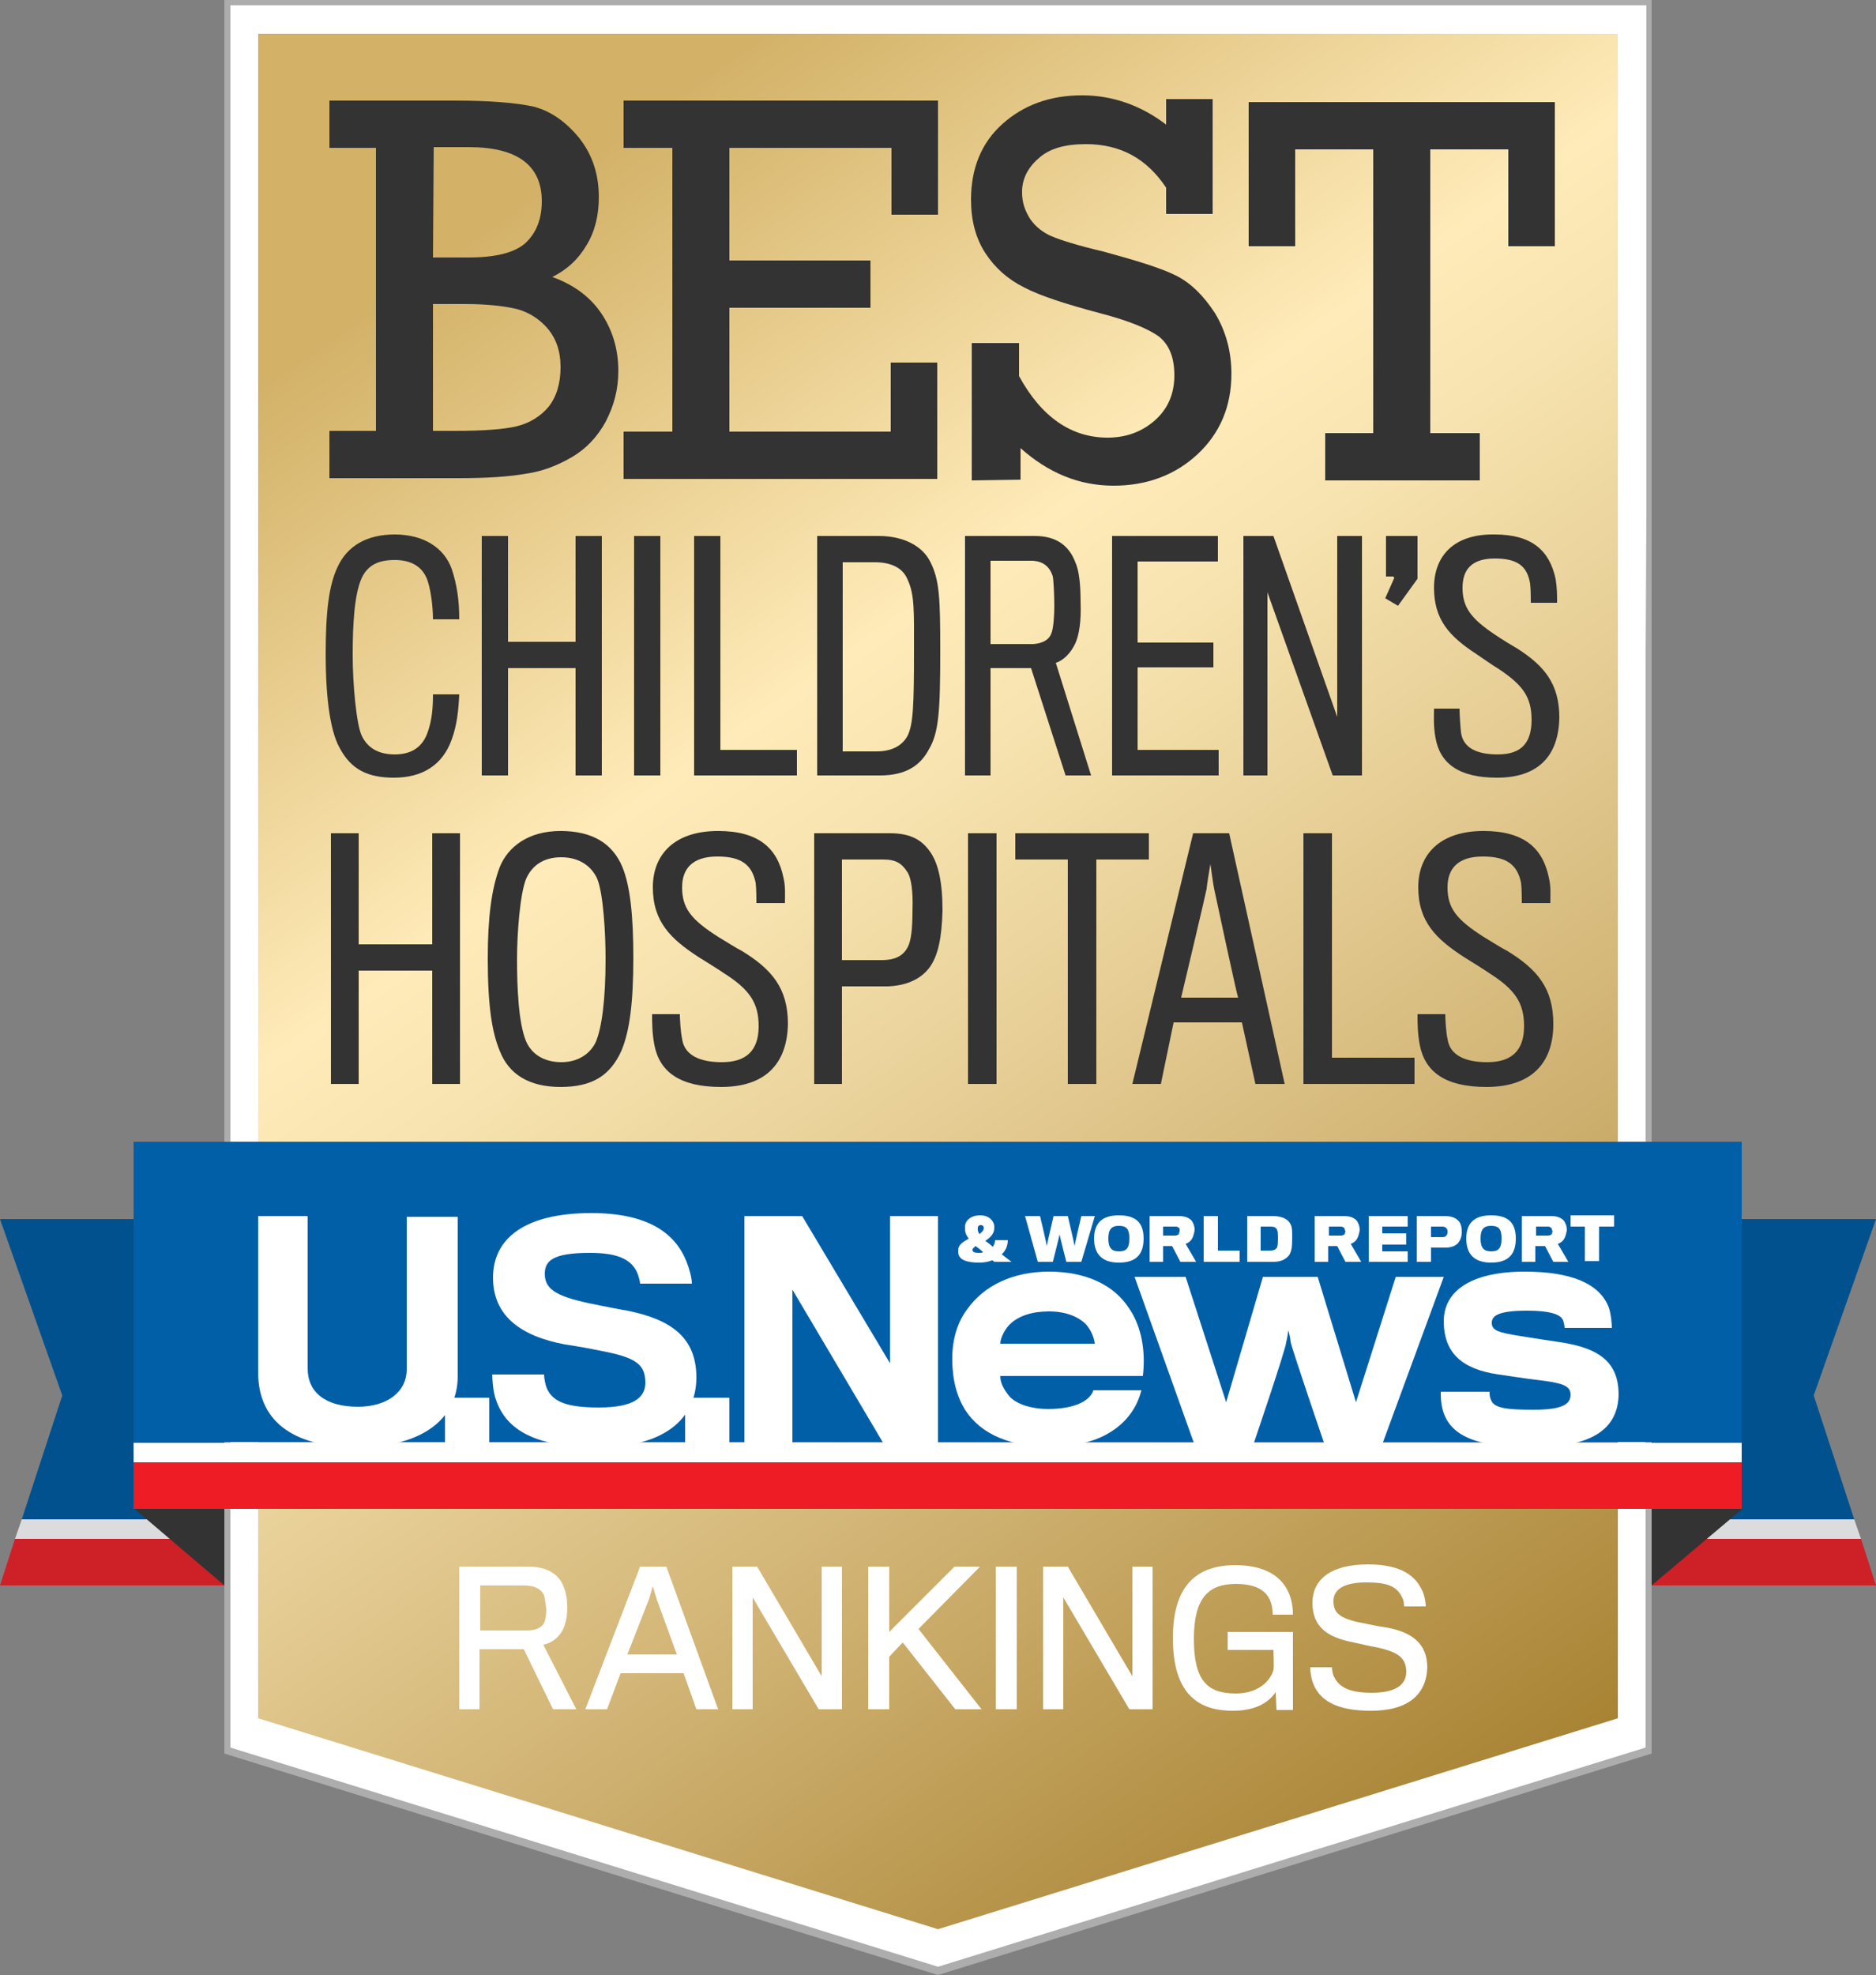 <?xml version="1.0" encoding="utf-8"?>
<!-- Generator: Adobe Illustrator 19.1.0, SVG Export Plug-In . SVG Version: 6.00 Build 0)  -->
<svg version="1.1" id="Layer_1" xmlns="http://www.w3.org/2000/svg" xmlns:xlink="http://www.w3.org/1999/xlink" x="0px" y="0px"
	 viewBox="0 0 250 263.1" enable-background="new 0 0 250 263.1" xml:space="preserve">
<rect x="0" y="0" width="250" height="263.1" fill="#808080" stroke="none"/>
<g>
	<g>
		<polygon fill="#00518D" points="2.9,202.4 34.7,202.4 34.7,162.4 0,162.4 8.3,185.9 		"/>
		<polygon fill="#DBDCDD" points="2,205 34.7,205 34.7,202.4 2.9,202.4 		"/>
		<polygon fill="#CD2027" points="0,211.2 34.7,211.2 34.7,205 2,205 		"/>
		<polygon fill="#00518D" points="247.1,202.4 215.3,202.4 215.3,162.4 250,162.4 241.7,185.9 		"/>
		<polygon fill="#DBDCDD" points="248,205 215.3,205 215.3,202.4 247.1,202.4 		"/>
		<polygon fill="#CD2027" points="250,211.2 215.3,211.2 215.3,205 248,205 		"/>
	</g>
	<polygon fill="#FFFFFF" points="29.9,0 29.9,39.7 29.9,40.2 29.9,79.9 29.9,151.6 29.9,191.3 29.9,193.8 29.9,233.5 125,263 
		220.1,233.5 220.1,193.8 220.1,191.3 220.1,151.6 220.1,79.9 220.1,40.2 220.1,39.7 220.1,0 	"/>
	
		<linearGradient id="SVGID_1_" gradientUnits="userSpaceOnUse" x1="42.477" y1="-2818.644" x2="207.523" y2="-3054.356" gradientTransform="matrix(1 0 0 -1 0 -2819.8)">
		<stop  offset="0.135" style="stop-color:#D3B268"/>
		<stop  offset="0.393" style="stop-color:#FFEBB9"/>
		<stop  offset="0.465" style="stop-color:#F7E3AF"/>
		<stop  offset="0.582" style="stop-color:#E7CF97"/>
		<stop  offset="0.73" style="stop-color:#D2B576"/>
		<stop  offset="0.901" style="stop-color:#B7954B"/>
		<stop  offset="1" style="stop-color:#A88334"/>
	</linearGradient>
	<polygon fill="url(#SVGID_1_)" points="34.4,4.5 34.4,44.2 34.4,44.7 34.4,84.4 34.4,147 34.4,186.7 34.4,189.2 34.4,228.9 
		125,257 215.6,228.9 215.6,189.2 215.6,186.7 215.6,147 215.6,84.4 215.6,44.7 215.6,44.2 215.6,4.5 	"/>
	<g>
		<path fill="#FFFFFF" d="M74.9,217.3c-0.6,1-1.5,1.6-2.5,1.8l4.4,8.6h-3.1l-3.9-8h-5.9v8h-2.7v-19h9.2c2.4,0,3.8,0.9,4.5,2.2
			c0.4,0.8,0.7,1.8,0.7,3.2S75.3,216.6,74.9,217.3z M72.5,212.5c-0.4-0.8-1.2-1.3-2.7-1.3H64c0,0,0,5.9,0,6h6.3c1.1,0,1.9-0.4,2.2-1
			c0.2-0.4,0.3-1.2,0.3-1.8C72.7,213.7,72.6,212.8,72.5,212.5z"/>
		<path fill="#FFFFFF" d="M80.9,227.7H78l7.3-19h3.5l6.9,19h-2.9l-1.7-4.8h-8.4L80.9,227.7z M87.5,213l-0.5-1.7l-0.5,1.7l-2.9,7.4
			h6.6L87.5,213z"/>
		<path fill="#FFFFFF" d="M109.1,227.7l-8.8-14.9v14.9h-2.7v-19h3.3l8.6,14.6v-14.6h2.7v19H109.1z"/>
		<path fill="#FFFFFF" d="M127.3,227.7l-7-8.9l-1.8,1.9v7h-2.8v-19h2.8v8.7l8.7-8.7h3.4l-8.2,8.3l8.4,10.7H127.3z"/>
		<path fill="#FFFFFF" d="M132.7,227.7v-19h2.8v19H132.7z"/>
		<path fill="#FFFFFF" d="M150.5,227.7l-8.8-14.9v14.9H139v-19h3.3l8.6,14.6v-14.6h2.7v19H150.5z"/>
		<path fill="#FFFFFF" d="M170.1,227.7l-0.1-2.3c-0.7,1.1-2.3,2.5-5.7,2.5c-4.2,0-8-1.8-8-9.7c0-5.7,2.1-9.7,8.3-9.7
			c5.6,0,7.7,3,7.7,6.6h-2.7c0-2.4-1.2-4.1-4.9-4.1c-3.6,0-5.6,1.8-5.6,7.3s1.7,7.3,5.6,7.3c2.8,0,4.5-1.5,5-3.1
			c0.1-0.3,0-2.6,0-2.7h-6.1v-2.4h8.7c0,0,0,4.3,0,5.4c0,2.3,0,5,0,5h-2.2V227.7z"/>
		<path fill="#FFFFFF" d="M182.7,227.9c-4.8,0-7-1.5-7.8-3.9c-0.2-0.6-0.3-1.4-0.3-1.9h2.9c0,0.3,0.1,1,0.3,1.3
			c0.7,1.5,2.3,2.1,5,2.1c3.4,0,4.6-1.2,4.6-2.8c0-1.9-1.2-2.7-4.2-3.3c-0.7-0.1-1.8-0.4-2.8-0.6c-3.7-0.7-5.5-2.2-5.5-5.3
			c0-2.9,2.2-5.1,7.4-5.1c4.4,0,6.5,1.5,7.4,3.9c0.2,0.6,0.3,1.3,0.3,1.7h-2.9c0-0.2,0-0.7-0.2-1.1c-0.7-1.5-1.8-2.1-4.8-2.1
			c-3.3,0-4.4,1.1-4.4,2.5c0,1.7,1,2.4,4.3,3c0.9,0.2,2,0.4,2.7,0.5c3.5,0.6,5.5,2.2,5.5,5.3C190.1,225.7,187.7,227.9,182.7,227.9z"
			/>
	</g>
	<path fill="#ADADAD" d="M219.3,0L219.3,0H30.6l0,0h-0.7l0,0v2.5v45.4v20.8v18.9V142v22.1v17.7v48.9v2.9l95.1,29.5l95.1-29.5v-2.9
		v-48.9v-17.7V142V87.6V68.7V47.9V2.5V0l0,0L219.3,0z M219.3,87.6V142v22.1v17.7v48.9v2.1L125,262l-94.3-29.2v-2.1v-48.9v-17.7V142
		V87.6V68.7V47.9V2.5V0.7h188.7v1.7v45.4v20.8L219.3,87.6L219.3,87.6z"/>
	<g>
		<polygon fill="#333333" points="17.8,200.9 29.9,211.2 29.9,200.9 		"/>
		<g>
			<polygon fill="#333333" points="232.2,201 220.1,211.2 220.1,200.9 			"/>
			<rect x="17.8" y="152.1" fill="#005FA7" width="214.3" height="40"/>
			<rect x="17.8" y="192.2" fill="#FFFFFF" width="214.3" height="2.6"/>
			<rect x="17.8" y="194.8" fill="#ED1C25" width="214.3" height="6.2"/>
			<g>
				<g id="U.S.News_19_">
					<path fill="#FFFFFF" d="M47.6,192.8c-7.6,0-13.2-2.8-13.2-10c0-0.7,0-20.8,0-20.8H41c0,0,0,19.7,0,20.3c0,3.2,2.4,5.1,6.7,5.1
						c3.8,0,6.5-1.9,6.5-5c0-0.6,0-20.3,0-20.3H61c0,0,0,20.6,0,21.2C61,189.6,55.4,192.8,47.6,192.8z"/>
					<path fill="#FFFFFF" d="M59.3,192.4v-6.2h5.9v6.2H59.3z"/>
					<path fill="#FFFFFF" d="M79.7,192.8c-9.2,0-12.5-2.8-13.7-6.6c-0.3-1-0.4-2.5-0.4-3.1h6.9c0,0.5,0.2,1.5,0.4,1.9
						c0.8,1.8,2.8,2.5,6.9,2.5c4.6,0,6.2-1.3,6.2-3.3c0-2.5-1.3-3.4-6.2-4.3c-0.9-0.2-3.1-0.6-4.5-0.8c-5.9-1.1-9.6-3.8-9.6-8.9
						c0-5.2,4.2-8.6,13.1-8.6c7.6,0,11.2,2.7,12.7,6.5c0.4,1,0.7,2.2,0.7,2.9h-6.9c0-0.3-0.2-1-0.4-1.5c-0.8-1.7-2.5-2.6-6.3-2.6
						c-5,0-6,1.1-6,2.8c0,2.2,1.8,3.1,6.8,4.1c1.5,0.3,3.5,0.7,4.2,0.8c6,1.2,9.2,3.7,9.2,8.9C92.8,189.1,88.4,192.8,79.7,192.8z"/>
					<path fill="#FFFFFF" d="M91.3,192.4v-6.2h5.9v6.2H91.3z"/>
					<path fill="#FFFFFF" d="M117.8,192.4l-12.2-20.6v20.6h-6.4V162h7.7l11.7,19.6V162h6.4v30.4H117.8z"/>
					<path fill="#FFFFFF" d="M148.1,190.7c-2,1.3-4.7,2-8.3,2c-5,0-9-1.5-11.2-4.9c-1.1-1.8-1.7-4-1.7-6.8c0-2.6,0.7-4.9,2-6.6
						c2.2-3.1,6-5,10.9-5c5.1,0,8.7,1.9,10.6,4.8c1.7,2.4,2.3,5.7,1.9,9.1h-19c0,1,0.5,1.8,1.2,2.7c0.9,1,2.8,1.7,5.2,1.7
						c1.8,0,3.2-0.3,4.1-0.7c1.2-0.5,1.8-1.3,1.9-1.8h6.4C151.6,187.3,150.3,189.3,148.1,190.7z M144.7,176.4
						c-0.9-0.9-2.5-1.7-4.9-1.7c-2.3,0-4,0.6-5.1,1.6c-0.8,0.7-1.4,2-1.4,2.7h12.6C145.8,178.3,145.5,177.3,144.7,176.4z"/>
					<path fill="#FFFFFF" d="M184.2,192.4h-7.7c0,0-4.4-12.9-4.5-13.6c0-0.3-0.3-1.6-0.3-1.6s-0.2,1.3-0.3,1.6
						c0,0.8-4.4,13.7-4.4,13.7h-7.8l-8-22.4h6.8l5.4,16.7l4.9-16.7h7.3l5.1,16.7l5.3-16.7h6.4L184.2,192.4z"/>
					<path fill="#FFFFFF" d="M204.3,192.8c-7.6,0-11.2-1.5-12.1-5.2c-0.2-0.9-0.2-1.5-0.2-2.2h6.5c0,0.3,0,0.7,0.2,1.1
						c0.4,1.1,2.1,1.3,5.7,1.3c3.7,0,4.9-0.7,4.9-2s-1.3-1.6-4.7-2c-0.9-0.1-3.5-0.5-4.9-0.7c-4.9-0.7-7.3-2.9-7.3-7.1
						c0-4,3.6-6.6,10.8-6.6c6.2,0,10,1.6,11.2,4.8c0.3,0.9,0.4,2.2,0.4,2.7h-6.3c0-0.2-0.1-0.9-0.3-1.2c-0.4-0.6-1.6-1.1-4.7-1.1
						c-3.6,0-4.7,0.6-4.7,1.6s0.7,1.3,3.9,1.8c1.3,0.2,4.4,0.7,5.2,0.8c5.4,0.8,7.8,2.8,7.8,7C215.6,190.4,212.1,192.8,204.3,192.8z
						"/>
				</g>
				<g id="_x26__World_Report_19_">
					<path fill="#FFFFFF" d="M132.3,166.1c0.2-0.3,0.3-0.6,0.3-0.9h1.7c0,0.8-0.3,1.4-0.8,1.9c0.4,0.3,0.9,0.7,1.3,1h-2.3
						c-0.1-0.1-0.2-0.2-0.3-0.2c-0.5,0.2-1.1,0.3-1.7,0.3c-1.5,0-2.8-0.3-2.8-1.4c0-0.1,0-0.2,0-0.3c0-0.7,0.7-1.1,1.4-1.5
						c-0.4-0.5-0.5-0.9-0.5-1.3c0-0.1,0-0.2,0-0.3c0-0.8,0.8-1.5,2-1.5s1.8,0.7,1.9,1.4c0,0.1,0,0.2,0,0.3c0,0.8-0.6,1.3-1.2,1.7
						C131.6,165.5,132,165.8,132.3,166.1z M129.6,166.5c0,0.3,0.3,0.4,0.9,0.4c0.2,0,0.4,0,0.5-0.1c-0.3-0.3-0.7-0.6-1-0.8
						C129.8,166.2,129.6,166.3,129.6,166.5z M131.1,163.7v-0.1c0-0.2-0.1-0.4-0.4-0.4c-0.3,0-0.4,0.2-0.4,0.4c0,0,0,0.1,0,0.2
						c0,0.2,0.1,0.4,0.2,0.6C130.8,164.2,131,164,131.1,163.7z"/>
					<path fill="#FFFFFF" d="M144.1,168.1h-2c0,0-0.9-3.5-0.9-3.7c0,0.2-0.9,3.7-0.9,3.7h-2l-1.7-6.1h2c0,0,0.9,3.8,0.9,4
						c0-0.2,0.9-4,0.9-4h1.9c0,0,0.9,3.8,0.9,4c0-0.2,0.9-4,0.9-4h1.8L144.1,168.1z"/>
					<path fill="#FFFFFF" d="M152.4,165c0,2.1-1,3.2-3.3,3.2c-2.2,0-3.3-1.1-3.3-3.2c0-2,1-3.1,3.3-3.1
						C151.4,161.9,152.4,162.9,152.4,165z M150.5,165c0-1.2-0.3-1.7-1.4-1.7c-1,0-1.4,0.5-1.4,1.7c0,1.3,0.5,1.7,1.4,1.7
						S150.5,166.4,150.5,165z"/>
					<path fill="#FFFFFF" d="M158.8,165.1c-0.2,0.3-0.5,0.5-0.8,0.6l1.4,2.4h-2.1l-1.1-2.1H155v2.1h-1.8V162h3.9
						c0.8,0,1.3,0.2,1.7,0.6c0.2,0.3,0.4,0.7,0.4,1.3C159.1,164.4,159,164.8,158.8,165.1z M157.2,163.7c-0.1-0.2-0.3-0.3-0.5-0.3
						H155v1.2h1.6c0.2,0,0.4-0.1,0.5-0.2c0-0.1,0.1-0.3,0.1-0.4C157.2,163.9,157.2,163.8,157.2,163.7z"/>
					<path fill="#FFFFFF" d="M160.4,168.1V162h1.9v4.6h2.9v1.5H160.4z"/>
					<path fill="#FFFFFF" d="M169.6,168.1h-3.4V162h3.4c1.1,0,1.8,0.3,2.2,0.8s0.4,1,0.4,2.1c0,1.3-0.1,1.8-0.4,2.3
						C171.3,167.8,170.7,168.1,169.6,168.1z M170.3,164.9c0-0.4,0-1-0.2-1.2c-0.2-0.3-0.5-0.3-0.9-0.3H168v3.2h1.2
						c0.5,0,0.7-0.1,0.9-0.3C170.3,166.1,170.3,165.4,170.3,164.9z"/>
					<path fill="#FFFFFF" d="M180.8,165.1c-0.2,0.3-0.5,0.5-0.8,0.6l1.4,2.4h-2.1l-1.1-2.1H177v2.1h-1.8V162h3.9
						c0.8,0,1.3,0.2,1.7,0.6c0.2,0.3,0.4,0.7,0.4,1.3C181.1,164.4,181,164.8,180.8,165.1z M179.2,163.7c-0.1-0.2-0.3-0.3-0.5-0.3
						h-1.6v1.2h1.6c0.2,0,0.4-0.1,0.5-0.2c0-0.1,0.1-0.3,0.1-0.4C179.2,163.9,179.2,163.8,179.2,163.7z"/>
					<path fill="#FFFFFF" d="M182.4,168.1V162h5.2v1.4h-3.4v0.9h3.2v1.5h-3.2v0.9h3.4v1.4L182.4,168.1L182.4,168.1z"/>
					<path fill="#FFFFFF" d="M194.3,165.6c-0.4,0.4-0.9,0.6-1.7,0.6c-0.2,0-1.9,0-1.9,0v1.9h-1.9V162h3.8c0.7,0,1.3,0.2,1.6,0.5
						c0.4,0.3,0.6,0.8,0.6,1.6C194.8,164.8,194.6,165.2,194.3,165.6z M192.8,163.7c-0.1-0.2-0.3-0.3-0.6-0.3h-1.5v1.4h1.5
						c0.4,0,0.5-0.1,0.6-0.3c0.1-0.1,0.1-0.2,0.1-0.4C192.9,163.9,192.9,163.8,192.8,163.7z"/>
					<path fill="#FFFFFF" d="M202,165c0,2.1-1,3.2-3.3,3.2c-2.2,0-3.3-1.1-3.3-3.2c0-2,1-3.1,3.3-3.1C201,161.9,202,162.9,202,165z
						 M200.1,165c0-1.2-0.3-1.7-1.4-1.7c-1,0-1.4,0.5-1.4,1.7c0,1.3,0.5,1.7,1.4,1.7S200.1,166.4,200.1,165z"/>
					<path fill="#FFFFFF" d="M208.4,165.1c-0.2,0.3-0.5,0.5-0.8,0.6l1.4,2.4h-2l-1.1-2.1h-1.3v2.1h-1.8V162h3.9
						c0.8,0,1.3,0.2,1.7,0.6c0.2,0.3,0.4,0.7,0.4,1.3C208.7,164.4,208.6,164.8,208.4,165.1z M206.8,163.7c-0.1-0.2-0.3-0.3-0.5-0.3
						h-1.6v1.2h1.6c0.2,0,0.4-0.1,0.5-0.2c0-0.1,0.1-0.3,0.1-0.4C206.8,163.9,206.8,163.8,206.8,163.7z"/>
					<path fill="#FFFFFF" d="M213.1,163.4v4.6h-1.9v-4.6h-1.9v-1.5h5.8v1.5H213.1z"/>
				</g>
			</g>
		</g>
	</g>
	<g>
		<path fill="#333333" d="M50.1,57.4V19.7h-6.2v-6.3h16.8c4.6,0,8.1,0.3,10.4,0.8c2.3,0.6,4.3,2,6.1,4.2c1.8,2.3,2.6,4.9,2.6,7.9
			c0,2.3-0.5,4.5-1.6,6.3c-1.1,1.9-2.6,3.3-4.6,4.3c2.8,1,5,2.6,6.5,4.8s2.3,4.8,2.3,7.7c0,2.5-0.6,4.7-1.7,6.8
			c-1.1,2-2.6,3.6-4.5,4.7c-1.9,1.1-3.9,1.9-6.1,2.2c-2.2,0.4-5.2,0.6-9,0.6H43.9v-6.3H50.1z M57.7,34.3h4.7c3.6,0,6.1-0.6,7.6-1.9
			c1.4-1.3,2.2-3.1,2.2-5.6c0-4.8-3.3-7.2-9.7-7.2h-4.7L57.7,34.3L57.7,34.3z M57.7,57.4h2.9c3.7,0,6.5-0.2,8.2-0.6
			c1.7-0.4,3.2-1.3,4.3-2.6c1.1-1.4,1.6-3.2,1.6-5.3c0-2-0.5-3.6-1.6-5c-1.1-1.3-2.4-2.2-4.1-2.7c-1.6-0.4-4-0.7-7-0.7h-4.3
			L57.7,57.4z"/>
		<path fill="#333333" d="M89.6,57.4V19.7h-6.5v-6.3H125v15.2h-6.2v-8.9H97.2v15H116V41H97.2v16.5h21.5v-9.2h6.2v15.5H83.1v-6.3h6.5
			V57.4z"/>
		<path fill="#333333" d="M129.5,64V45.7h6.3v4.4c3,5.5,7,8.2,11.8,8.2c2.5,0,4.6-0.8,6.3-2.3s2.6-3.5,2.6-6c0-2.4-0.7-4.1-2.1-5.2
			c-1.4-1-4-2.1-7.9-3.1c-4.5-1.2-7.9-2.3-10-3.4c-2.2-1.1-3.9-2.6-5.2-4.6s-1.9-4.4-1.9-7.1c0-4.2,1.4-7.6,4.2-10.1
			s6.3-3.8,10.6-3.8c4,0,7.8,1.3,11.2,3.9v-3.4h6.2v15.3h-6.2V25c-2.6-3.9-6.1-5.8-10.7-5.8c-2.8,0-4.9,0.6-6.3,1.9
			c-1.5,1.3-2.2,2.8-2.2,4.5c0,1.4,0.4,2.5,1.1,3.6c0.7,1,1.7,1.8,2.9,2.3s3.4,1.2,6.8,2c4.4,1.2,7.7,2.2,9.7,3.2s3.7,2.7,5.2,5
			c1.4,2.3,2.2,5,2.2,8.1c0,4.3-1.5,7.9-4.5,10.7s-6.8,4.2-11.2,4.2c-4.6,0-8.7-1.7-12.4-5v4.2L129.5,64L129.5,64z"/>
		<path fill="#333333" d="M183,57.7V19.9h-10.4v12.9h-6.2V13.6h40.8v19.2H201V19.9h-10.4v37.8h6.6V64h-20.6v-6.3H183z"/>
	</g>
	<g>
		<path fill="#333333" d="M60.2,98.5c-1.2,3.4-3.9,5.1-7.7,5.1c-3.5,0-5.7-1.1-7.2-3.9c-1.5-2.6-1.9-7.9-1.9-12.5
			c0-5.6,0.4-9.2,1.6-11.7c1.3-2.8,3.9-4.3,7.6-4.3c3.9,0,6.6,1.8,7.6,4.6c0.7,2.1,1,4.2,1,6.7h-3.5c0-1.6-0.3-4.3-0.9-5.6
			c-0.7-1.5-2.1-2.3-4.2-2.3c-2.2,0-3.6,0.7-4.4,2.4c-1,2.2-1.2,6.3-1.2,10.3c0,3.9,0.5,9.2,1.2,10.7c0.9,1.9,2.6,2.5,4.4,2.5
			c1.9,0,3.5-0.7,4.3-2.7c0.7-1.8,0.8-3.7,0.8-5.3h3.5C61.1,94.6,60.9,96.6,60.2,98.5z"/>
		<path fill="#333333" d="M76.7,103.3V89h-9v14.3h-3.5V71.4h3.5v14.1h9V71.4h3.5v31.9H76.7z"/>
		<path fill="#333333" d="M84.5,103.3V71.4H88v31.9H84.5z"/>
		<path fill="#333333" d="M92.5,103.3V71.4H96v28.5h10.2v3.4H92.5z"/>
		<path fill="#333333" d="M117.3,103.3h-8.4V71.4h8.2c3.4,0,5.9,1.4,6.9,3.5c1.2,2.4,1.3,4.8,1.3,11.8c0,8.1-0.2,10.9-1.5,13.1
			C122.7,101.9,120.8,103.3,117.3,103.3z M121.8,86.8c0-5.5,0.1-7.6-0.9-9.7c-0.7-1.6-2.4-2.2-4.3-2.2h-4.3v25.2h4.5
			c1.8,0,3.3-0.6,4.1-2C121.7,96.6,121.8,93.9,121.8,86.8z"/>
		<path fill="#333333" d="M143.3,85.7c-0.6,1.3-1.6,2.3-2.6,2.6l4.7,15H142L137.4,89H132v14.3h-3.4V71.4h9.3c3,0,4.6,1.4,5.4,3.5
			c0.5,1.1,0.7,2.9,0.7,5.3C144.1,82.8,143.8,84.6,143.3,85.7z M140.3,76.8c-0.4-1.3-1.3-2.1-2.9-2.1H132c0,0,0,10.7,0,11.1
			c0,0,5.5,0,5.7,0c1.3-0.1,2.1-0.6,2.4-1.4c0.3-0.7,0.4-2.5,0.4-3.7C140.5,79.3,140.4,77.3,140.3,76.8z"/>
		<path fill="#333333" d="M148.2,103.3V71.4h14.1v3.4h-10.7v10.8h10.1v3.3h-10.1v11h10.8v3.4L148.2,103.3z"/>
		<path fill="#333333" d="M177.6,103.3l-8.7-24.4v24.4h-3.2V71.4h4l8.5,24.1V71.4h3.3v31.9H177.6z"/>
		<path fill="#333333" d="M184.8,71.4h4.1v5.7l-2.6,3.6l-1.7-1l1.2-2.7l-0.1-0.2h-1v-5.4H184.8z"/>
		<path fill="#333333" d="M199.5,103.6c-5.1,0-7.6-1.9-8.2-5.3c-0.3-1.6-0.2-2.9-0.2-3.9h3.4c0,0.7,0.1,2.3,0.2,3.2
			c0.3,2.1,2.2,2.9,4.9,2.9c3,0,4.5-1.4,4.5-4.6c0-3-1.1-4.6-4.4-6.8c-0.7-0.4-2.1-1.4-3-2c-3.5-2.3-5.6-4.5-5.6-8.8
			c0-4.2,2.6-7.2,8.1-7.1c5,0,7.3,2.2,8.1,5.9c0.2,1.2,0.2,2.2,0.2,3.2H204c0-0.5,0-1.8-0.1-2.6c-0.4-2.3-1.7-3.3-4.7-3.3
			c-3.1,0-4.3,1.5-4.3,3.9c0,2.6,1.1,4.1,4.4,6.3c0.9,0.6,2.2,1.4,2.9,1.8c3.6,2.3,5.6,4.7,5.6,9.2
			C207.7,100.8,204.9,103.6,199.5,103.6z"/>
	</g>
	<g>
		<path fill="#333333" d="M57.6,144.4v-15.1h-9.8v15.1h-3.7V111h3.7v14.8h9.8V111h3.7v33.4H57.6z"/>
		<path fill="#333333" d="M82.9,115.4c1.1,2.6,1.5,6.7,1.5,12.2c0,6-0.5,9.8-1.6,12.4c-1.5,3.3-3.9,4.8-8.1,4.8s-6.9-1.7-8.1-4.8
			c-1-2.4-1.6-5.8-1.6-12.3c0-5.5,0.5-9.3,1.6-12.2c1.1-2.7,3.8-4.8,8.1-4.8C79,110.7,81.6,112.4,82.9,115.4z M79.4,138.8
			c0.8-1.9,1.3-5.6,1.3-11.1c0-3.4-0.3-8.6-1.1-10.6c-0.7-1.6-2.3-2.9-4.8-2.9c-2.6,0-4,1.3-4.7,2.9c-0.8,2-1.2,7.2-1.2,10.7
			c0,3.8,0.2,8.5,1.2,10.9c0.9,2.1,2.9,2.8,4.7,2.8C76.9,141.5,78.6,140.5,79.4,138.8z"/>
		<path fill="#333333" d="M96.1,144.8c-5.5,0-8.2-2-8.9-5.6c-0.3-1.6-0.3-3-0.3-4.1h3.7c0,0.7,0.1,2.4,0.3,3.3
			c0.3,2.2,2.4,3.1,5.3,3.1c3.2,0,4.9-1.5,4.9-4.8c0-3.1-1.2-4.9-4.7-7.1c-0.7-0.5-2.2-1.4-3.3-2.1c-3.7-2.4-6.1-4.7-6.1-9.3
			c0-4.4,2.9-7.5,8.7-7.5c5.4,0,7.9,2.3,8.7,6.2c0.3,1.2,0.2,2.4,0.2,3.4h-3.8c0-0.5,0-1.9-0.1-2.7c-0.5-2.4-1.9-3.5-5.1-3.5
			c-3.3,0-4.7,1.6-4.7,4.1c0,2.8,1.2,4.3,4.8,6.6c1,0.6,2.4,1.5,3.2,1.9c3.9,2.4,6.1,4.9,6.1,9.7
			C104.9,141.8,101.9,144.8,96.1,144.8z"/>
		<path fill="#333333" d="M124,128.7c-1.1,1.6-3,2.6-5.7,2.7c-0.7,0-6.1,0-6.1,0v13h-3.7V111h10.1c2.9,0,4.4,1,5.5,2.7
			c0.9,1.4,1.5,3.7,1.5,7.6C125.5,125,125,127.2,124,128.7z M121,116.3c-0.8-1.3-1.6-1.8-3.3-1.8h-5.5v13.4c0,0,4.7,0,5.3,0
			c2.1,0,3-0.8,3.5-1.8c0.4-0.8,0.6-2.3,0.6-4.8C121.7,118.7,121.4,117,121,116.3z"/>
		<path fill="#333333" d="M129,144.4V111h3.8v33.4H129z"/>
		<path fill="#333333" d="M146.1,114.5v29.9h-3.8v-29.9h-7V111h17.8v3.5L146.1,114.5z"/>
		<path fill="#333333" d="M154.7,144.4h-3.8L159,111h4.8l7.4,33.4h-3.9l-1.8-8.2h-9.1L154.7,144.4z M161.8,118.4
			c-0.1-0.4-0.5-3.3-0.5-3.3s-0.5,2.9-0.5,3.3c-0.1,0.6-3.4,14.5-3.4,14.5h7.6C164.9,132.9,161.9,118.9,161.8,118.4z"/>
		<path fill="#333333" d="M173.7,144.4V111h3.8v29.9h11v3.5H173.7z"/>
		<path fill="#333333" d="M198.1,144.8c-5.5,0-8.2-2-8.9-5.6c-0.3-1.6-0.3-3-0.3-4.1h3.7c0,0.7,0.1,2.4,0.3,3.3
			c0.3,2.2,2.4,3.1,5.3,3.1c3.2,0,4.9-1.5,4.9-4.8c0-3.1-1.2-4.9-4.7-7.1c-0.7-0.5-2.2-1.4-3.3-2.1c-3.7-2.4-6.1-4.7-6.1-9.3
			c0-4.4,2.9-7.5,8.7-7.5c5.4,0,7.9,2.3,8.7,6.2c0.3,1.2,0.2,2.4,0.2,3.4h-3.8c0-0.5,0-1.9-0.1-2.7c-0.5-2.4-1.9-3.5-5.1-3.5
			c-3.3,0-4.7,1.6-4.7,4.1c0,2.8,1.2,4.3,4.8,6.6c1,0.6,2.4,1.5,3.2,1.9c3.9,2.4,6.1,4.9,6.1,9.7C207,141.8,203.9,144.8,198.1,144.8
			z"/>
	</g>
</g>
</svg>
